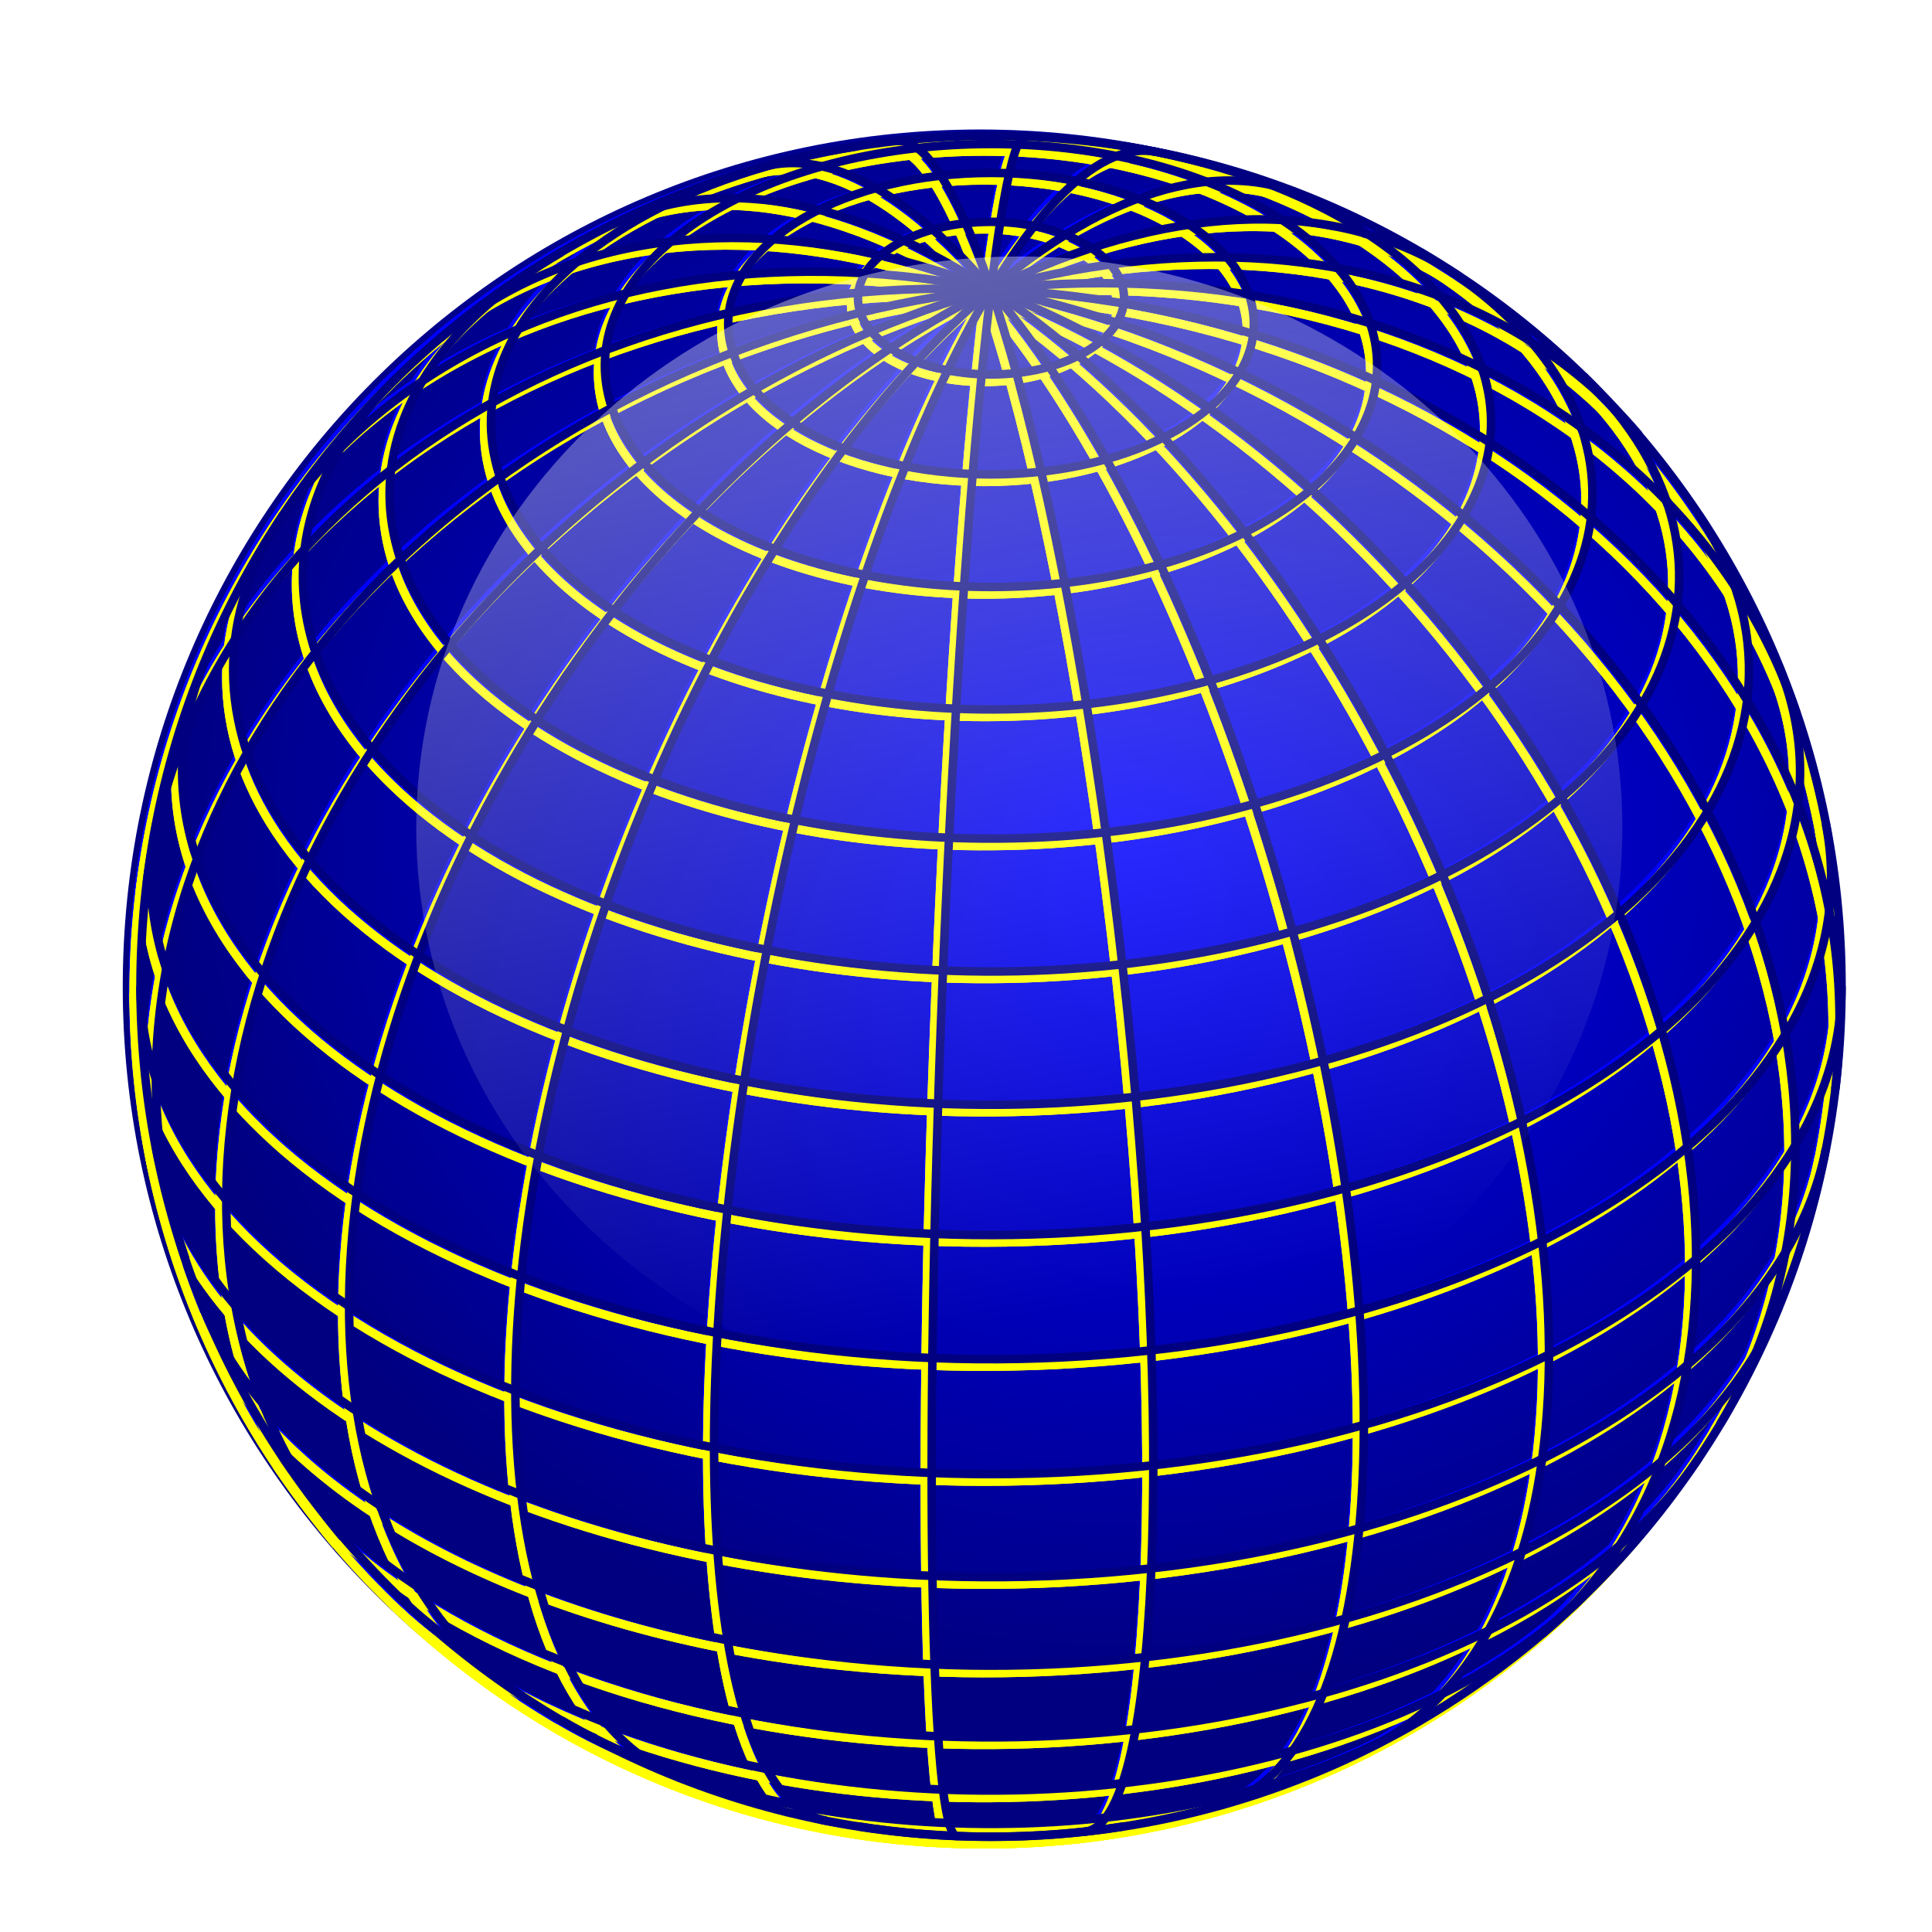 <?xml version="1.0" encoding="UTF-8" standalone="no"?>
<!-- Created with Inkscape (http://www.inkscape.org/) -->
<svg xmlns:rdf="http://www.w3.org/1999/02/22-rdf-syntax-ns#" xmlns="http://www.w3.org/2000/svg" xmlns:cc="http://creativecommons.org/ns#" xmlns:xlink="http://www.w3.org/1999/xlink" xmlns:dc="http://purl.org/dc/elements/1.1/" xmlns:svg="http://www.w3.org/2000/svg" xmlns:inkscape="http://www.inkscape.org/namespaces/inkscape" xmlns:sodipodi="http://sodipodi.sourceforge.net/DTD/sodipodi-0.dtd" xmlns:ns1="http://sozi.baierouge.fr" id="svg37252" viewBox="0 0 462.94 462.94" version="1.1" inkscape:version="0.91 r13725">
  <defs id="defs37254">
    <radialGradient id="radialGradient30282" gradientUnits="userSpaceOnUse" cy="-319.19" cx="2796.8" gradientTransform="matrix(1.138 .045 -.039 .999 -396.04 -124.13)" r="101.81">
      <stop id="stop30278" style="stop-color:#0000ff" offset="0"/>
      <stop id="stop30280" style="stop-color:#0000ff;stop-opacity:0" offset="1"/>
    </radialGradient>
    <filter id="filter36206" color-interpolation-filters="sRGB">
      <feGaussianBlur id="feGaussianBlur36208" stdDeviation="1"/>
    </filter>
    <filter id="filter29676" color-interpolation-filters="sRGB">
      <feGaussianBlur id="feGaussianBlur29678" stdDeviation="3"/>
    </filter>
    <linearGradient id="linearGradient36347" y2="-275.97" xlink:href="#linearGradient30160-2" gradientUnits="userSpaceOnUse" x2="2804.2" y1="-552.84" x1="2756.4"/>
    <linearGradient id="linearGradient30160-2">
      <stop id="stop30162-5" style="stop-color:#ffffff" offset="0"/>
      <stop id="stop30164-4" style="stop-color:#ffffff;stop-opacity:0" offset="1"/>
    </linearGradient>
  </defs>
  <g id="layer1" transform="translate(-47.192 -74.56)">
    <g id="g36212" transform="matrix(2.038 0 0 2.038 -5676.7 -997.69)">
      <path id="path30194" style="fill:#000080" d="m2884.1-299.79c0 56.227-45.581 101.81-101.81 101.81-56.227 0-101.81-45.581-101.81-101.81 0-56.227 45.581-101.81 101.81-101.81 56.228 0 101.81 45.581 101.81 101.81z" transform="matrix(.99 0 0 .99 169.34 938.94)"/>
      <path id="path30196" style="fill:url(#radialGradient30282)" d="m2884.1-299.79c0 56.227-45.581 101.81-101.81 101.81-56.227 0-101.81-45.581-101.81-101.81 0-56.227 45.581-101.81 101.81-101.81 56.228 0 101.81 45.581 101.81 101.81z" transform="matrix(.99 0 0 .99 169.34 938.94)"/>
      <g id="g30198" style="stroke:#0000ff" transform="translate(2924.2 642.34)">
        <g id="g30200" style="stroke:#0000ff">
          <path id="path30202" style="stroke:#0000ff;fill:none" d="m1.5314e-7 100c-3.156 0-5.715-44.772-5.715-100s2.559-100 5.715-100h2.6524e-7" transform="rotate(2.297)"/>
          <path id="path30204" style="stroke:#0000ff;fill:none" d="m7.1462e-7 100c-14.729 0-26.67-44.772-26.67-100s11.941-100 26.67-100h0" transform="rotate(11.172)"/>
          <path id="path30206" style="stroke:#0000ff;fill:none" d="m0 100c-25.299 0-45.807-44.772-45.807-100s20.508-100 45.807-100h0" transform="rotate(21.151)"/>
          <path id="path30208" style="stroke:#0000ff;fill:none" d="m0 100c-34.144 0-61.823-44.772-61.823-100s27.679-100 61.823-100h0" transform="rotate(33.418)"/>
          <path id="path30210" style="stroke:#0000ff;fill:none" d="m0 100c-40.662 0-73.626-44.772-73.626-100s32.964-100 73.626-100h0" transform="matrix(.648 .762 -.762 .648 0 0)"/>
          <path id="path30212" style="stroke:#0000ff;fill:none" d="m0 100c-44.41 0-80.411-44.772-80.411-100s36.001-100 80.411-100h0" transform="rotate(71.279)"/>
          <path id="path30214" style="stroke:#0000ff;fill:none" d="m0-100c45.131 0 81.717 44.772 81.717 100s-36.586 100-81.717 100" transform="rotate(-83.049)"/>
          <path id="path30216" style="stroke:#0000ff;fill:none" d="m0-100c42.776 0 77.453 44.772 77.453 100s-34.677 100-77.453 100" transform="rotate(-59.023)"/>
          <path id="path30218" style="stroke:#0000ff;fill:none" d="m0-100c37.507 0 67.912 44.772 67.912 100s-30.405 100-67.912 100" transform="rotate(-40.377)"/>
          <path id="path30220" style="stroke:#0000ff;fill:none" d="m0-100c29.681 0 53.742 44.772 53.742 100s-24.061 100-53.742 100" transform="rotate(-26.501)"/>
          <path id="path30222" style="stroke:#0000ff;fill:none" d="m7.0439e-7 -100c19.833 0 35.91 44.772 35.91 100s-16.077 100-35.91 100" transform="rotate(-15.629)"/>
          <path id="path30224" style="stroke:#0000ff;fill:none" d="m3.0661e-7 -100c8.633 0 15.631 44.772 15.631 100s-6.998 100-15.631 100" transform="rotate(-6.362)"/>
        </g>
        <g id="g30226" style="stroke:#0000ff">
          <path id="path30228" style="stroke:#0000ff;fill:none" d="m15.682 98.764c-10.262 1.629-21.102 1.629-31.364 0"/>
          <path id="path30230" style="stroke:#0000ff;fill:none" d="m50.483 86.323c-27.345 15.992-72.114 16.242-99.995 0.557-0.327-0.184-0.65-0.369-0.971-0.557"/>
          <path id="path30232" style="stroke:#0000ff;fill:none" d="m69.65 71.756c-22.73 22.064-72.34 29.384-110.81 16.343-11.746-3.982-21.548-9.604-28.49-16.343"/>
          <path id="path30234" style="stroke:#0000ff;fill:none" d="m83.237 55.422c-17.556 26.368-69.055 39.581-115.03 29.51-23.685-5.189-42.397-15.922-51.444-29.51"/>
          <path id="path30236" style="stroke:#0000ff;fill:none" d="m92.612 37.724c-11.951 29.338-63.102 47.564-114.25 40.71-35.232-4.722-62.742-20.501-70.974-40.71"/>
          <path id="path30238" style="stroke:#0000ff;fill:none" d="m98.16 19.097c-6.05 31.096-54.902 53.49-109.11 50.02-45.879-2.936-82.09-23.706-87.21-50.02"/>
          <path id="path30240" style="stroke:#0000ff;fill:none" d="m100 0c0 31.678-44.772 57.359-100 57.359s-100-25.681-100-57.359v-0"/>
          <path id="path30242" style="stroke:#0000ff;fill:none" d="m98.16-19.097c6.05 31.095-32.994 59.116-87.206 62.586s-103.06-18.925-109.11-50.02c-0.812-4.176-0.812-8.39-0-12.566"/>
          <path id="path30244" style="stroke:#0000ff;fill:none" d="m92.612-37.724c11.948 29.338-19.826 58.677-70.974 65.532-51.148 6.854-102.3-11.372-114.25-40.71-3.325-8.164-3.325-16.658 0-24.822"/>
          <path id="path30246" style="stroke:#0000ff;fill:none" d="m83.237-55.422c17.553 26.368-5.478 55.907-51.448 65.977-45.971 10.07-97.47-3.142-115.03-29.51-7.818-11.742-7.818-24.725-0-36.467"/>
          <path id="path30248" style="stroke:#0000ff;fill:none" d="m69.65-71.756c22.731 22.064 9.974 50.52-28.493 63.558s-88.077 5.721-110.81-16.343c-15.002-14.562-15.002-32.653 0-47.215"/>
          <path id="path30250" style="stroke:#0000ff;fill:none" d="m50.483-86.322c27.345 15.992 26.91 41.672-0.971 57.356-27.881 15.685-72.65 15.435-99.995-0.557-26.97-15.773-26.97-41.026-0-56.799"/>
          <path id="path30252" style="stroke:#0000ff;fill:none" d="m15.682-98.764c31.286 4.968 49.627 23.543 40.966 41.488-8.661 17.945-41.044 28.466-72.33 23.498-31.286-4.968-49.627-23.543-40.966-41.488 5.51-11.417 21.062-20.337 40.966-23.498"/>
          <path id="path30254" style="stroke:#0000ff;fill:none" d="m45.399-72.987c0 14.382-20.326 26.041-45.399 26.041s-45.399-11.659-45.399-26.041 20.326-26.041 45.399-26.041 45.399 11.659 45.399 26.041z"/>
          <path id="path30256" style="stroke:#0000ff;fill:none" d="m30.902-77.906c0 9.79-13.835 17.725-30.902 17.725s-30.902-7.936-30.902-17.725c0-9.79 13.835-17.725 30.902-17.725s30.902 7.936 30.902 17.725z"/>
          <path id="path30258" style="stroke:#0000ff;fill:none" d="m15.643-80.907c0 4.956-7.004 8.974-15.643 8.974-8.64 0-15.643-4.018-15.643-8.974s7.004-8.974 15.643-8.974c8.64 0 15.643 4.018 15.643 8.974z"/>
        </g>
        <path id="path30260" style="stroke:#0000ff;fill:none" d="m100 0c0 55.228-44.772 100-100 100s-100-44.772-100-100 44.772-100 100-100 100 44.772 100 100z"/>
      </g>
      <g id="g29680" style="filter:url(#filter36206);stroke:#ffff00" transform="translate(121.1 1048.5)">
        <g id="g29540" style="stroke:#ffff00" transform="translate(2803.2 -405.53)">
          <g id="g29542" style="stroke:#ffff00">
            <path id="path29544" style="stroke:#ffff00;fill:none" d="m1.5314e-7 100c-3.156 0-5.715-44.772-5.715-100s2.559-100 5.715-100h2.6524e-7" transform="rotate(2.297)"/>
            <path id="path29546" style="stroke:#ffff00;fill:none" d="m7.1462e-7 100c-14.729 0-26.67-44.772-26.67-100s11.941-100 26.67-100h0" transform="rotate(11.172)"/>
            <path id="path29548" style="stroke:#ffff00;fill:none" d="m0 100c-25.299 0-45.807-44.772-45.807-100s20.508-100 45.807-100h0" transform="rotate(21.151)"/>
            <path id="path29550" style="stroke:#ffff00;fill:none" d="m0 100c-34.144 0-61.823-44.772-61.823-100s27.679-100 61.823-100h0" transform="rotate(33.418)"/>
            <path id="path29552" style="stroke:#ffff00;fill:none" d="m0 100c-40.662 0-73.626-44.772-73.626-100s32.964-100 73.626-100h0" transform="matrix(.648 .762 -.762 .648 0 0)"/>
            <path id="path29554" style="stroke:#ffff00;fill:none" d="m0 100c-44.41 0-80.411-44.772-80.411-100s36.001-100 80.411-100h0" transform="rotate(71.279)"/>
            <path id="path29556" style="stroke:#ffff00;fill:none" d="m0-100c45.131 0 81.717 44.772 81.717 100s-36.586 100-81.717 100" transform="rotate(-83.049)"/>
            <path id="path29558" style="stroke:#ffff00;fill:none" d="m0-100c42.776 0 77.453 44.772 77.453 100s-34.677 100-77.453 100" transform="rotate(-59.023)"/>
            <path id="path29560" style="stroke:#ffff00;fill:none" d="m0-100c37.507 0 67.912 44.772 67.912 100s-30.405 100-67.912 100" transform="rotate(-40.377)"/>
            <path id="path29562" style="stroke:#ffff00;fill:none" d="m0-100c29.681 0 53.742 44.772 53.742 100s-24.061 100-53.742 100" transform="rotate(-26.501)"/>
            <path id="path29564" style="stroke:#ffff00;fill:none" d="m7.0439e-7 -100c19.833 0 35.91 44.772 35.91 100s-16.077 100-35.91 100" transform="rotate(-15.629)"/>
            <path id="path29566" style="stroke:#ffff00;fill:none" d="m3.0661e-7 -100c8.633 0 15.631 44.772 15.631 100s-6.998 100-15.631 100" transform="rotate(-6.362)"/>
          </g>
          <g id="g29568" style="stroke:#ffff00">
            <path id="path29570" style="stroke:#ffff00;fill:none" d="m15.682 98.764c-10.262 1.629-21.102 1.629-31.364 0"/>
            <path id="path29572" style="stroke:#ffff00;fill:none" d="m50.483 86.323c-27.345 15.992-72.114 16.242-99.995 0.557-0.327-0.184-0.65-0.369-0.971-0.557"/>
            <path id="path29574" style="stroke:#ffff00;fill:none" d="m69.65 71.756c-22.73 22.064-72.34 29.384-110.81 16.343-11.746-3.982-21.548-9.604-28.49-16.343"/>
            <path id="path29576" style="stroke:#ffff00;fill:none" d="m83.237 55.422c-17.556 26.368-69.055 39.581-115.03 29.51-23.685-5.189-42.397-15.922-51.444-29.51"/>
            <path id="path29578" style="stroke:#ffff00;fill:none" d="m92.612 37.724c-11.951 29.338-63.102 47.564-114.25 40.71-35.232-4.722-62.742-20.501-70.974-40.71"/>
            <path id="path29580" style="stroke:#ffff00;fill:none" d="m98.16 19.097c-6.05 31.096-54.902 53.49-109.11 50.02-45.879-2.936-82.09-23.706-87.21-50.02"/>
            <path id="path29582" style="stroke:#ffff00;fill:none" d="m100 0c0 31.678-44.772 57.359-100 57.359s-100-25.681-100-57.359v-0"/>
            <path id="path29584" style="stroke:#ffff00;fill:none" d="m98.16-19.097c6.05 31.095-32.994 59.116-87.206 62.586s-103.06-18.925-109.11-50.02c-0.812-4.176-0.812-8.39-0-12.566"/>
            <path id="path29586" style="stroke:#ffff00;fill:none" d="m92.612-37.724c11.948 29.338-19.826 58.677-70.974 65.532-51.148 6.854-102.3-11.372-114.25-40.71-3.325-8.164-3.325-16.658 0-24.822"/>
            <path id="path29588" style="stroke:#ffff00;fill:none" d="m83.237-55.422c17.553 26.368-5.478 55.907-51.448 65.977-45.971 10.07-97.47-3.142-115.03-29.51-7.818-11.742-7.818-24.725-0-36.467"/>
            <path id="path29590" style="stroke:#ffff00;fill:none" d="m69.65-71.756c22.731 22.064 9.974 50.52-28.493 63.558s-88.077 5.721-110.81-16.343c-15.002-14.562-15.002-32.653 0-47.215"/>
            <path id="path29592" style="stroke:#ffff00;fill:none" d="m50.483-86.322c27.345 15.992 26.91 41.672-0.971 57.356-27.881 15.685-72.65 15.435-99.995-0.557-26.97-15.773-26.97-41.026-0-56.799"/>
            <path id="path29594" style="stroke:#ffff00;fill:none" d="m15.682-98.764c31.286 4.968 49.627 23.543 40.966 41.488-8.661 17.945-41.044 28.466-72.33 23.498-31.286-4.968-49.627-23.543-40.966-41.488 5.51-11.417 21.062-20.337 40.966-23.498"/>
            <path id="path29596" style="stroke:#ffff00;fill:none" d="m45.399-72.987c0 14.382-20.326 26.041-45.399 26.041s-45.399-11.659-45.399-26.041 20.326-26.041 45.399-26.041 45.399 11.659 45.399 26.041z"/>
            <path id="path29598" style="stroke:#ffff00;fill:none" d="m30.902-77.906c0 9.79-13.835 17.725-30.902 17.725s-30.902-7.936-30.902-17.725c0-9.79 13.835-17.725 30.902-17.725s30.902 7.936 30.902 17.725z"/>
            <path id="path29600" style="stroke:#ffff00;fill:none" d="m15.643-80.907c0 4.956-7.004 8.974-15.643 8.974-8.64 0-15.643-4.018-15.643-8.974s7.004-8.974 15.643-8.974c8.64 0 15.643 4.018 15.643 8.974z"/>
          </g>
          <path id="path29602" style="stroke:#ffff00;fill:none" d="m100 0c0 55.228-44.772 100-100 100s-100-44.772-100-100 44.772-100 100-100 100 44.772 100 100z"/>
        </g>
        <g id="g29604" style="filter:url(#filter29676);stroke:#ffff00" transform="translate(2803.2 -405.53)">
          <g id="g29606" style="stroke:#ffff00">
            <path id="path29608" style="stroke:#ffff00;fill:none" d="m1.5314e-7 100c-3.156 0-5.715-44.772-5.715-100s2.559-100 5.715-100h2.6524e-7" transform="rotate(2.297)"/>
            <path id="path29610" style="stroke:#ffff00;fill:none" d="m7.1462e-7 100c-14.729 0-26.67-44.772-26.67-100s11.941-100 26.67-100h0" transform="rotate(11.172)"/>
            <path id="path29612" style="stroke:#ffff00;fill:none" d="m0 100c-25.299 0-45.807-44.772-45.807-100s20.508-100 45.807-100h0" transform="rotate(21.151)"/>
            <path id="path29614" style="stroke:#ffff00;fill:none" d="m0 100c-34.144 0-61.823-44.772-61.823-100s27.679-100 61.823-100h0" transform="rotate(33.418)"/>
            <path id="path29616" style="stroke:#ffff00;fill:none" d="m0 100c-40.662 0-73.626-44.772-73.626-100s32.964-100 73.626-100h0" transform="matrix(.648 .762 -.762 .648 0 0)"/>
            <path id="path29618" style="stroke:#ffff00;fill:none" d="m0 100c-44.41 0-80.411-44.772-80.411-100s36.001-100 80.411-100h0" transform="rotate(71.279)"/>
            <path id="path29620" style="stroke:#ffff00;fill:none" d="m0-100c45.131 0 81.717 44.772 81.717 100s-36.586 100-81.717 100" transform="rotate(-83.049)"/>
            <path id="path29622" style="stroke:#ffff00;fill:none" d="m0-100c42.776 0 77.453 44.772 77.453 100s-34.677 100-77.453 100" transform="rotate(-59.023)"/>
            <path id="path29624" style="stroke:#ffff00;fill:none" d="m0-100c37.507 0 67.912 44.772 67.912 100s-30.405 100-67.912 100" transform="rotate(-40.377)"/>
            <path id="path29626" style="stroke:#ffff00;fill:none" d="m0-100c29.681 0 53.742 44.772 53.742 100s-24.061 100-53.742 100" transform="rotate(-26.501)"/>
            <path id="path29628" style="stroke:#ffff00;fill:none" d="m7.0439e-7 -100c19.833 0 35.91 44.772 35.91 100s-16.077 100-35.91 100" transform="rotate(-15.629)"/>
            <path id="path29630" style="stroke:#ffff00;fill:none" d="m3.0661e-7 -100c8.633 0 15.631 44.772 15.631 100s-6.998 100-15.631 100" transform="rotate(-6.362)"/>
          </g>
          <g id="g29632" style="stroke:#ffff00">
            <path id="path29634" style="stroke:#ffff00;fill:none" d="m15.682 98.764c-10.262 1.629-21.102 1.629-31.364 0"/>
            <path id="path29636" style="stroke:#ffff00;fill:none" d="m50.483 86.323c-27.345 15.992-72.114 16.242-99.995 0.557-0.327-0.184-0.65-0.369-0.971-0.557"/>
            <path id="path29638" style="stroke:#ffff00;fill:none" d="m69.65 71.756c-22.73 22.064-72.34 29.384-110.81 16.343-11.746-3.982-21.548-9.604-28.49-16.343"/>
            <path id="path29640" style="stroke:#ffff00;fill:none" d="m83.237 55.422c-17.556 26.368-69.055 39.581-115.03 29.51-23.685-5.189-42.397-15.922-51.444-29.51"/>
            <path id="path29642" style="stroke:#ffff00;fill:none" d="m92.612 37.724c-11.951 29.338-63.102 47.564-114.25 40.71-35.232-4.722-62.742-20.501-70.974-40.71"/>
            <path id="path29644" style="stroke:#ffff00;fill:none" d="m98.16 19.097c-6.05 31.096-54.902 53.49-109.11 50.02-45.879-2.936-82.09-23.706-87.21-50.02"/>
            <path id="path29646" style="stroke:#ffff00;fill:none" d="m100 0c0 31.678-44.772 57.359-100 57.359s-100-25.681-100-57.359v-0"/>
            <path id="path29648" style="stroke:#ffff00;fill:none" d="m98.16-19.097c6.05 31.095-32.994 59.116-87.206 62.586s-103.06-18.925-109.11-50.02c-0.812-4.176-0.812-8.39-0-12.566"/>
            <path id="path29650" style="stroke:#ffff00;fill:none" d="m92.612-37.724c11.948 29.338-19.826 58.677-70.974 65.532-51.148 6.854-102.3-11.372-114.25-40.71-3.325-8.164-3.325-16.658 0-24.822"/>
            <path id="path29652" style="stroke:#ffff00;fill:none" d="m83.237-55.422c17.553 26.368-5.478 55.907-51.448 65.977-45.971 10.07-97.47-3.142-115.03-29.51-7.818-11.742-7.818-24.725-0-36.467"/>
            <path id="path29654" style="stroke:#ffff00;fill:none" d="m69.65-71.756c22.731 22.064 9.974 50.52-28.493 63.558s-88.077 5.721-110.81-16.343c-15.002-14.562-15.002-32.653 0-47.215"/>
            <path id="path29656" style="stroke:#ffff00;fill:none" d="m50.483-86.322c27.345 15.992 26.91 41.672-0.971 57.356-27.881 15.685-72.65 15.435-99.995-0.557-26.97-15.773-26.97-41.026-0-56.799"/>
            <path id="path29658" style="stroke:#ffff00;fill:none" d="m15.682-98.764c31.286 4.968 49.627 23.543 40.966 41.488-8.661 17.945-41.044 28.466-72.33 23.498-31.286-4.968-49.627-23.543-40.966-41.488 5.51-11.417 21.062-20.337 40.966-23.498"/>
            <path id="path29660" style="stroke:#ffff00;fill:none" d="m45.399-72.987c0 14.382-20.326 26.041-45.399 26.041s-45.399-11.659-45.399-26.041 20.326-26.041 45.399-26.041 45.399 11.659 45.399 26.041z"/>
            <path id="path29662" style="stroke:#ffff00;fill:none" d="m30.902-77.906c0 9.79-13.835 17.725-30.902 17.725s-30.902-7.936-30.902-17.725c0-9.79 13.835-17.725 30.902-17.725s30.902 7.936 30.902 17.725z"/>
            <path id="path29664" style="stroke:#ffff00;fill:none" d="m15.643-80.907c0 4.956-7.004 8.974-15.643 8.974-8.64 0-15.643-4.018-15.643-8.974s7.004-8.974 15.643-8.974c8.64 0 15.643 4.018 15.643 8.974z"/>
          </g>
          <path id="path29666" style="stroke:#ffff00;fill:none" d="m100 0c0 55.228-44.772 100-100 100s-100-44.772-100-100 44.772-100 100-100 100 44.772 100 100z"/>
        </g>
      </g>
      <g id="g30288" style="stroke:#000080" transform="translate(2925.1 642.09)">
        <g id="g30290" style="stroke:#000080">
          <path id="path30292" style="stroke:#000080;fill:none" d="m1.5314e-7 100c-3.156 0-5.715-44.772-5.715-100s2.559-100 5.715-100h2.6524e-7" transform="rotate(2.297)"/>
          <path id="path30294" style="stroke:#000080;fill:none" d="m7.1462e-7 100c-14.729 0-26.67-44.772-26.67-100s11.941-100 26.67-100h0" transform="rotate(11.172)"/>
          <path id="path30296" style="stroke:#000080;fill:none" d="m0 100c-25.299 0-45.807-44.772-45.807-100s20.508-100 45.807-100h0" transform="rotate(21.151)"/>
          <path id="path30298" style="stroke:#000080;fill:none" d="m0 100c-34.144 0-61.823-44.772-61.823-100s27.679-100 61.823-100h0" transform="rotate(33.418)"/>
          <path id="path30300" style="stroke:#000080;fill:none" d="m0 100c-40.662 0-73.626-44.772-73.626-100s32.964-100 73.626-100h0" transform="matrix(.648 .762 -.762 .648 0 0)"/>
          <path id="path30302" style="stroke:#000080;fill:none" d="m0 100c-44.41 0-80.411-44.772-80.411-100s36.001-100 80.411-100h0" transform="rotate(71.279)"/>
          <path id="path30304" style="stroke:#000080;fill:none" d="m0-100c45.131 0 81.717 44.772 81.717 100s-36.586 100-81.717 100" transform="rotate(-83.049)"/>
          <path id="path30306" style="stroke:#000080;fill:none" d="m0-100c42.776 0 77.453 44.772 77.453 100s-34.677 100-77.453 100" transform="rotate(-59.023)"/>
          <path id="path30308" style="stroke:#000080;fill:none" d="m0-100c37.507 0 67.912 44.772 67.912 100s-30.405 100-67.912 100" transform="rotate(-40.377)"/>
          <path id="path30310" style="stroke:#000080;fill:none" d="m0-100c29.681 0 53.742 44.772 53.742 100s-24.061 100-53.742 100" transform="rotate(-26.501)"/>
          <path id="path30312" style="stroke:#000080;fill:none" d="m7.0439e-7 -100c19.833 0 35.91 44.772 35.91 100s-16.077 100-35.91 100" transform="rotate(-15.629)"/>
          <path id="path30314" style="stroke:#000080;fill:none" d="m3.0661e-7 -100c8.633 0 15.631 44.772 15.631 100s-6.998 100-15.631 100" transform="rotate(-6.362)"/>
        </g>
        <g id="g30316" style="stroke:#000080">
          <path id="path30318" style="stroke:#000080;fill:none" d="m15.682 98.764c-10.262 1.629-21.102 1.629-31.364 0"/>
          <path id="path30320" style="stroke:#000080;fill:none" d="m50.483 86.323c-27.345 15.992-72.114 16.242-99.995 0.557-0.327-0.184-0.65-0.369-0.971-0.557"/>
          <path id="path30322" style="stroke:#000080;fill:none" d="m69.65 71.756c-22.73 22.064-72.34 29.384-110.81 16.343-11.746-3.982-21.548-9.604-28.49-16.343"/>
          <path id="path30324" style="stroke:#000080;fill:none" d="m83.237 55.422c-17.556 26.368-69.055 39.581-115.03 29.51-23.685-5.189-42.397-15.922-51.444-29.51"/>
          <path id="path30326" style="stroke:#000080;fill:none" d="m92.612 37.724c-11.951 29.338-63.102 47.564-114.25 40.71-35.232-4.722-62.742-20.501-70.974-40.71"/>
          <path id="path30328" style="stroke:#000080;fill:none" d="m98.16 19.097c-6.05 31.096-54.902 53.49-109.11 50.02-45.879-2.936-82.09-23.706-87.21-50.02"/>
          <path id="path30330" style="stroke:#000080;fill:none" d="m100 0c0 31.678-44.772 57.359-100 57.359s-100-25.681-100-57.359v-0"/>
          <path id="path30332" style="stroke:#000080;fill:none" d="m98.16-19.097c6.05 31.095-32.994 59.116-87.206 62.586s-103.06-18.925-109.11-50.02c-0.812-4.176-0.812-8.39-0-12.566"/>
          <path id="path30334" style="stroke:#000080;fill:none" d="m92.612-37.724c11.948 29.338-19.826 58.677-70.974 65.532-51.148 6.854-102.3-11.372-114.25-40.71-3.325-8.164-3.325-16.658 0-24.822"/>
          <path id="path30336" style="stroke:#000080;fill:none" d="m83.237-55.422c17.553 26.368-5.478 55.907-51.448 65.977-45.971 10.07-97.47-3.142-115.03-29.51-7.818-11.742-7.818-24.725-0-36.467"/>
          <path id="path30338" style="stroke:#000080;fill:none" d="m69.65-71.756c22.731 22.064 9.974 50.52-28.493 63.558s-88.077 5.721-110.81-16.343c-15.002-14.562-15.002-32.653 0-47.215"/>
          <path id="path30340" style="stroke:#000080;fill:none" d="m50.483-86.322c27.345 15.992 26.91 41.672-0.971 57.356-27.881 15.685-72.65 15.435-99.995-0.557-26.97-15.773-26.97-41.026-0-56.799"/>
          <path id="path30342" style="stroke:#000080;fill:none" d="m15.682-98.764c31.286 4.968 49.627 23.543 40.966 41.488-8.661 17.945-41.044 28.466-72.33 23.498-31.286-4.968-49.627-23.543-40.966-41.488 5.51-11.417 21.062-20.337 40.966-23.498"/>
          <path id="path30344" style="stroke:#000080;fill:none" d="m45.399-72.987c0 14.382-20.326 26.041-45.399 26.041s-45.399-11.659-45.399-26.041 20.326-26.041 45.399-26.041 45.399 11.659 45.399 26.041z"/>
          <path id="path30346" style="stroke:#000080;fill:none" d="m30.902-77.906c0 9.79-13.835 17.725-30.902 17.725s-30.902-7.936-30.902-17.725c0-9.79 13.835-17.725 30.902-17.725s30.902 7.936 30.902 17.725z"/>
          <path id="path30348" style="stroke:#000080;fill:none" d="m15.643-80.907c0 4.956-7.004 8.974-15.643 8.974-8.64 0-15.643-4.018-15.643-8.974s7.004-8.974 15.643-8.974c8.64 0 15.643 4.018 15.643 8.974z"/>
        </g>
        <path id="path30350" style="stroke:#000080;fill:none" d="m100 0c0 55.228-44.772 100-100 100s-100-44.772-100-100 44.772-100 100-100 100 44.772 100 100z"/>
      </g>
      <path id="path30262" style="fill:url(#linearGradient36347)" d="m2855.4-323.65c0 31.628-27.064 57.267-60.449 57.267s-60.449-25.64-60.449-57.267c0-31.628 27.064-57.267 60.449-57.267s60.449 25.64 60.449 57.267z" transform="matrix(1.173 0 0 1.173 -350.05 1003.1)"/>
      <path id="path36138" style="fill:url(#linearGradient36347)" d="m2855.4-323.65c0 31.628-27.064 57.267-60.449 57.267s-60.449-25.64-60.449-57.267c0-31.628 27.064-57.267 60.449-57.267s60.449 25.64 60.449 57.267z" transform="matrix(1.173 0 0 1.173 -350.05 1003.1)"/>
    </g>
  </g>
</svg>
